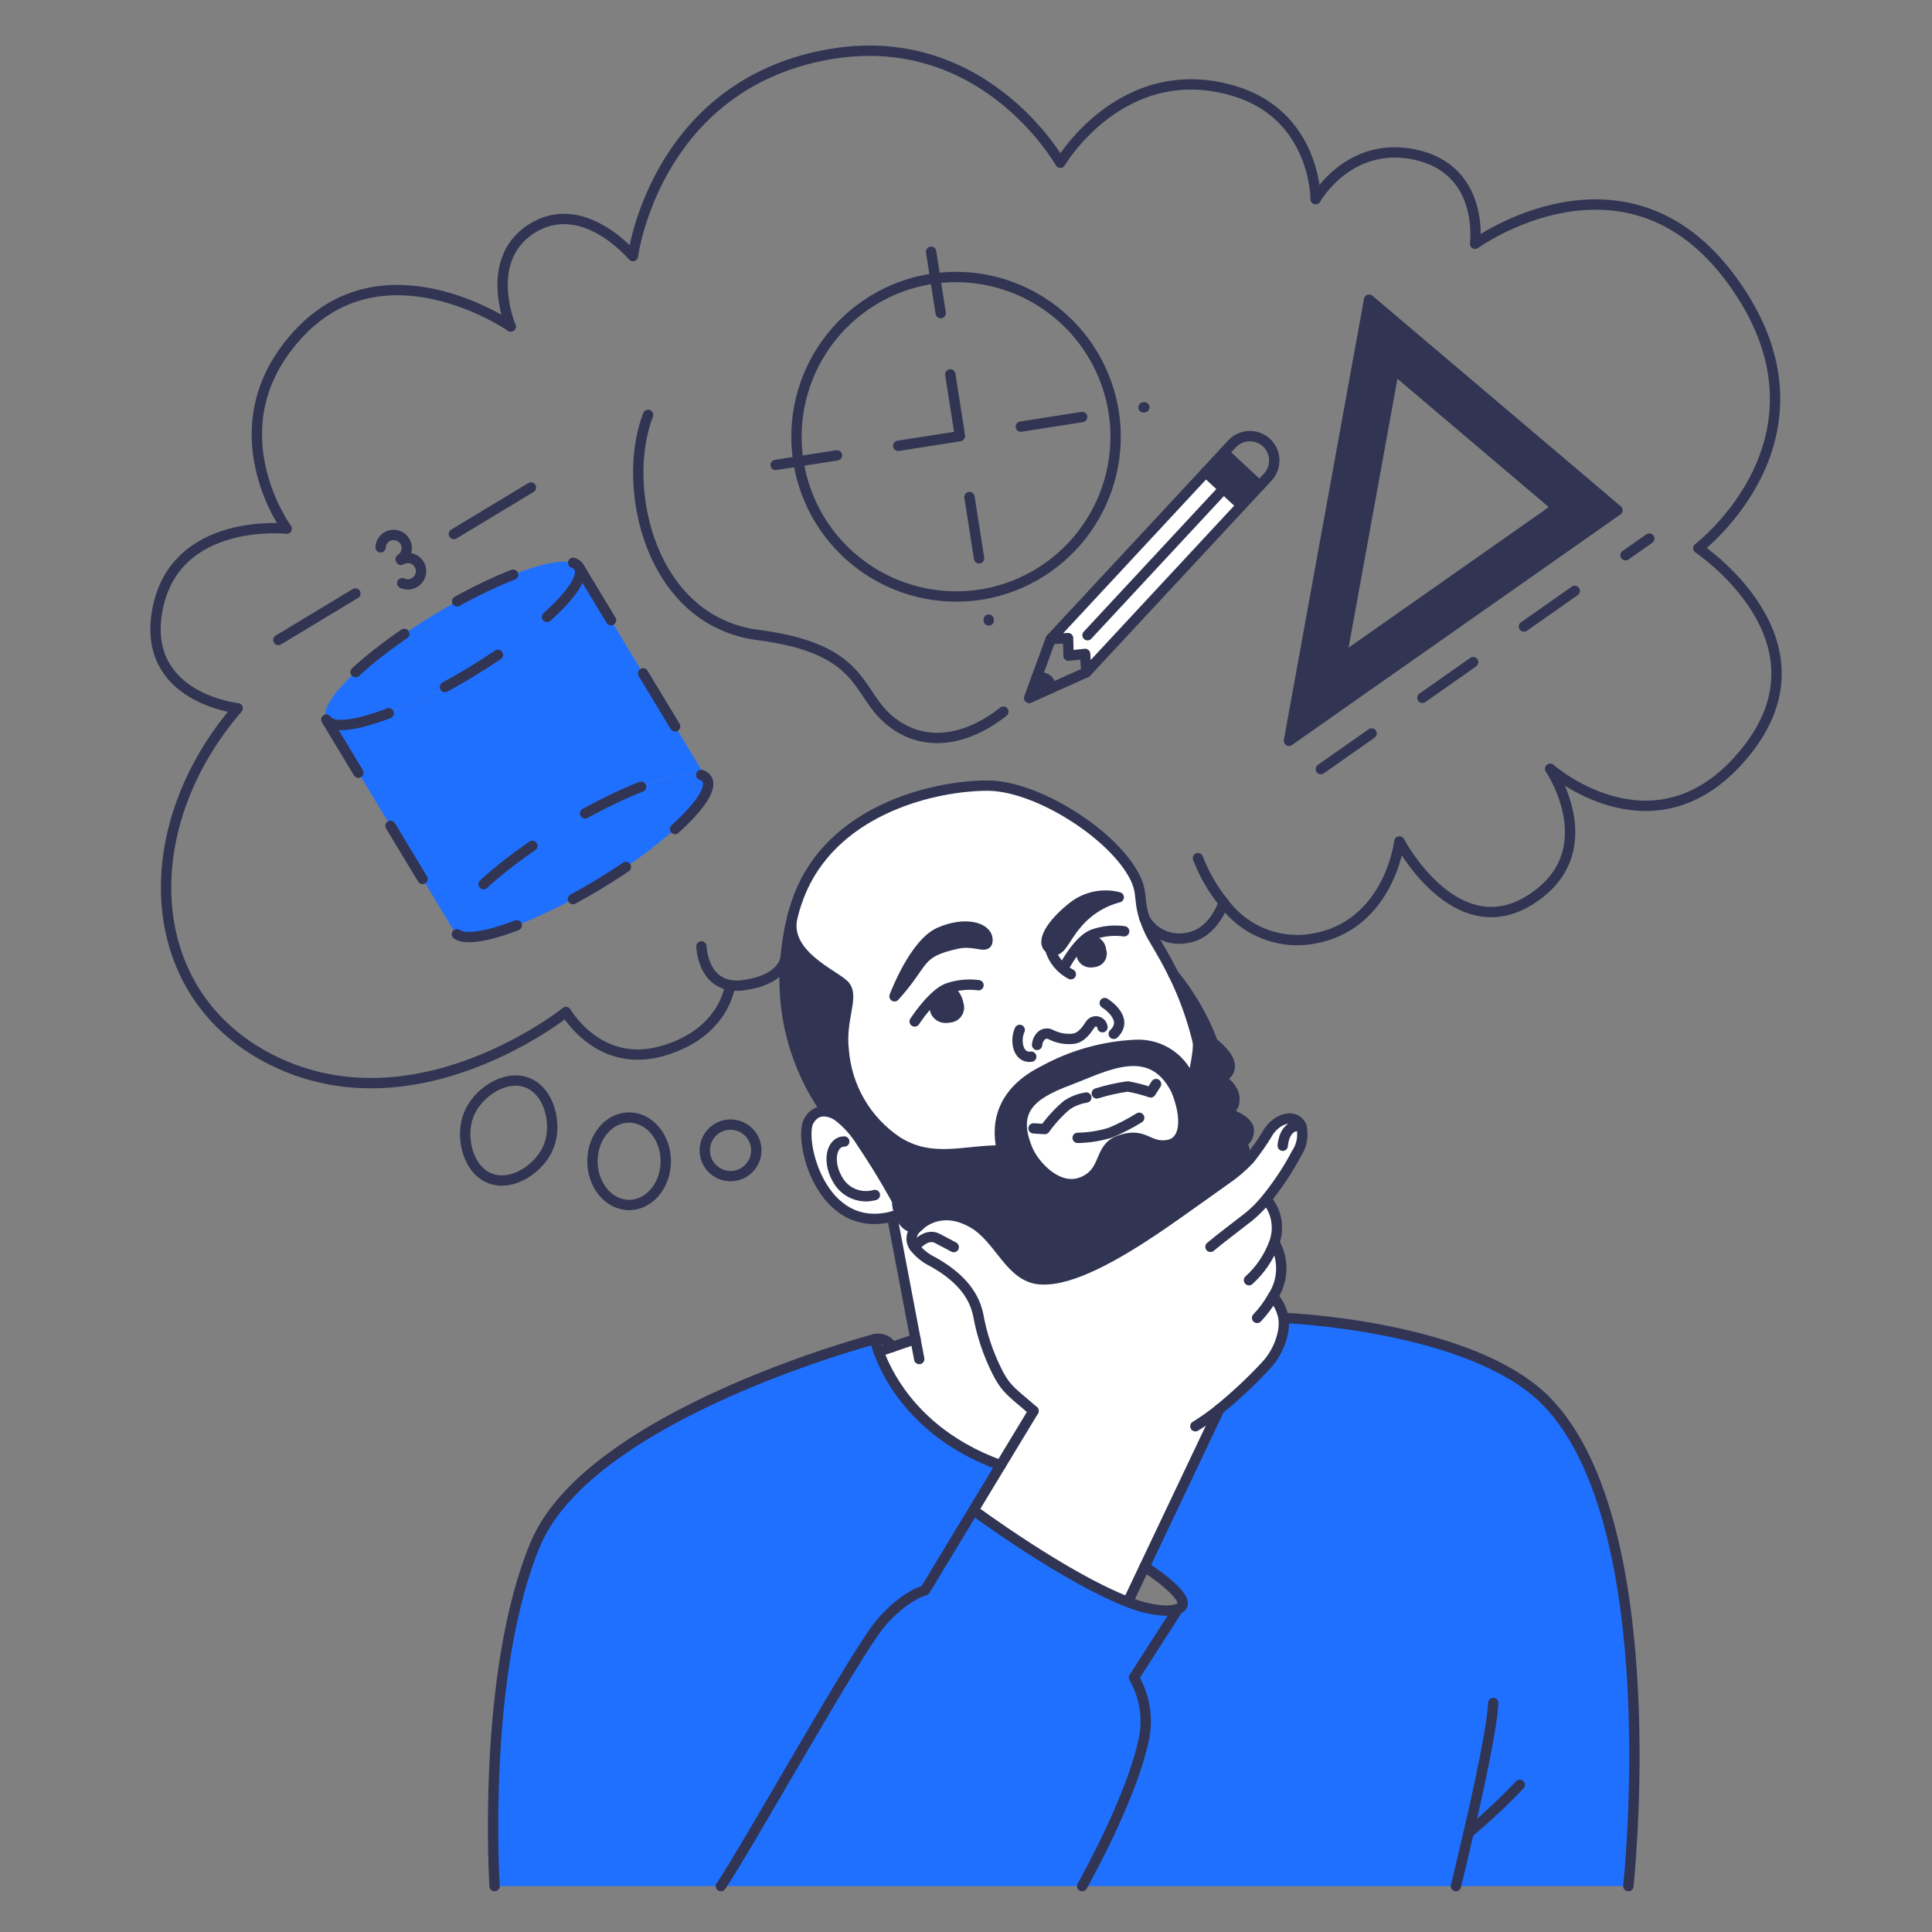 <svg width="137" height="137" viewBox="0 0 137 137" fill="none" xmlns="http://www.w3.org/2000/svg">
<rect x="0" y="0" width="137" height="137" fill="#808080" stroke="none"/>
<path d="M103.24 133.747H76.738C78.504 130.563 80.389 126.491 81.039 123.651C81.455 122.064 81.23 120.377 80.411 118.956L83.533 114.096C84.996 113.542 81.164 111.095 81.164 111.095L86.466 99.929C87.608 98.998 88.686 97.991 89.692 96.915C90.296 96.29 90.724 95.516 90.932 94.673C91.037 94.277 91.066 93.865 91.017 93.458L91.043 93.453C91.043 93.453 104.484 93.962 109.731 99.438C118.229 108.305 115.469 133.744 115.469 133.744H103.24V133.747Z" fill="#2070FF"/>
<path d="M114.694 36.182L91.404 52.531L97.089 21.25L114.694 36.182ZM95.11 46.737L110.425 35.983L98.845 26.167L95.11 46.737Z" fill="#313553"/>
<path d="M65.13 86.942C65.861 86.257 67.254 85.7 69.02 86.736C70.927 87.858 71.632 90.58 73.78 90.715C75.928 90.851 79.087 89.084 82.24 86.942C83.58 86.033 85.259 84.806 86.875 83.667C87.508 83.239 88.092 82.741 88.616 82.184C89.113 81.563 89.564 80.907 89.969 80.222C90.736 79.138 91.931 79.038 92.272 79.838C92.359 80.168 92.373 80.514 92.315 80.85C92.258 81.187 92.13 81.508 91.939 81.79C91.329 82.947 90.604 84.041 89.775 85.052L89.881 85.14C90.214 85.56 90.432 86.059 90.512 86.59C90.593 87.119 90.535 87.661 90.343 88.161L90.415 88.186C90.728 88.765 90.88 89.418 90.855 90.076C90.83 90.733 90.628 91.372 90.272 91.925C90.649 92.363 90.906 92.892 91.017 93.458C91.066 93.865 91.037 94.277 90.932 94.673C90.724 95.516 90.296 96.29 89.692 96.915C88.686 97.991 87.608 98.998 86.466 99.929L81.164 111.095L80.045 113.453L79.989 113.599C75.521 111.883 69.029 107.092 69.029 107.092L70.954 103.91L73.29 100.051C71.837 98.769 71.385 98.583 70.738 97.323C70.079 96.029 69.615 94.644 69.36 93.213C69.009 91.593 67.832 90.409 66.119 89.458C65.625 89.216 65.191 88.867 64.849 88.436C64.697 88.24 64.626 87.994 64.648 87.746C64.67 87.499 64.785 87.27 64.969 87.104C65.02 87.047 65.075 86.995 65.13 86.942Z" fill="white"/>
<path d="M89.324 34.451L88.034 35.839L86.767 34.662L85.502 33.485L86.792 32.097L89.324 34.451Z" fill="#313553"/>
<path d="M86.624 78.782C86.877 78.858 88.586 79.382 88.556 80.16C88.526 81 87.944 81 87.944 81C88.059 81.106 88.149 81.237 88.204 81.382C88.26 81.528 88.281 81.685 88.265 81.841L88.617 82.183C88.092 82.74 87.508 83.237 86.875 83.666C85.259 84.805 83.58 86.032 82.24 86.941C79.09 89.083 75.93 90.853 73.78 90.714C71.63 90.576 70.927 87.856 69.02 86.735C67.251 85.696 65.861 86.256 65.13 86.941C64.561 87.239 64.067 86.765 63.806 86.119C63.681 85.806 63.616 85.474 63.613 85.138C63.613 85.138 62.585 83.201 61.058 80.948C60.624 80.252 60.071 79.638 59.422 79.136C59.415 79.131 59.407 79.123 59.4 79.119C59.17 78.919 58.882 78.799 58.578 78.776C56.349 75.609 55.331 71.746 55.71 67.891C55.71 67.866 55.71 67.851 55.71 67.851C55.786 66.931 55.937 66.019 56.16 65.124C55.665 67.694 59.045 69.073 59.828 69.821C60.646 70.601 59.554 72.175 59.828 74.485C59.931 75.777 60.324 77.029 60.979 78.148C61.634 79.266 62.533 80.222 63.609 80.944C66.094 82.52 68.412 81.543 71.049 81.579C70.539 79.421 71.239 77.313 73.979 75.941C75.992 74.831 78.233 74.198 80.529 74.091C81.402 74.048 82.264 74.297 82.98 74.8C83.695 75.303 84.223 76.03 84.478 76.866C84.478 76.866 85.087 74.496 84.919 73.811C84.523 72.177 83.949 70.592 83.207 69.084C84.401 70.541 85.347 72.184 86.007 73.948C86.007 73.948 87.204 74.821 87.204 75.599C87.206 75.809 87.126 76.011 86.981 76.162C86.835 76.314 86.636 76.401 86.427 76.407C86.427 76.407 87.659 77.119 87.528 78.058C87.529 78.169 87.505 78.28 87.458 78.381C87.41 78.482 87.34 78.571 87.253 78.641C87.166 78.712 87.064 78.761 86.955 78.786C86.846 78.81 86.733 78.81 86.624 78.785V78.782ZM82.695 81.213C84.165 81.058 84.173 79.158 83.395 77.282C81.596 73.737 78.316 75.646 75.734 76.617C73.153 77.588 71.654 78.695 72.892 81.57C73.371 82.666 75.047 84.528 76.775 83.805C78.504 83.083 77.867 81.402 79.379 80.87C81.134 80.25 81.355 81.359 82.695 81.216V81.213Z" fill="#313553"/>
<path d="M86.767 34.662L88.034 35.839L77.036 47.671L76.946 46.369L75.769 46.494L75.739 45.248L74.505 45.318L85.502 33.485L86.767 34.662Z" fill="white"/>
<path d="M74.459 67.276C75.157 67.737 75.425 66.591 76.336 65.534C77.109 64.599 78.158 63.932 79.332 63.627C78.778 63.483 78.199 63.467 77.638 63.583C77.078 63.698 76.551 63.941 76.1 64.292C74.555 65.501 73.765 66.817 74.459 67.276ZM63.431 70.651C65.661 68.185 64.974 67.559 67.849 66.919C69.212 66.616 70.097 67.421 70.02 66.588C69.942 65.755 68.412 65.331 66.615 66.124C64.847 66.906 63.469 70.538 63.431 70.651ZM84.924 73.815C85.092 74.5 84.482 76.87 84.482 76.87C84.228 76.034 83.7 75.306 82.985 74.804C82.269 74.302 81.407 74.052 80.533 74.096C78.237 74.202 75.996 74.835 73.984 75.945C71.244 77.315 70.544 79.425 71.054 81.583C68.416 81.548 66.098 82.524 63.614 80.948C62.538 80.226 61.638 79.27 60.983 78.152C60.329 77.033 59.935 75.781 59.833 74.489C59.559 72.179 60.651 70.605 59.833 69.825C59.05 69.077 55.67 67.698 56.164 65.128C56.338 64.403 56.577 63.695 56.877 63.013C59.461 57.277 66.391 55.709 70.025 55.711C73.291 55.711 78.202 58.712 80.089 61.545C81.158 63.146 80.661 63.59 81.153 65.1V65.106C81.276 65.478 81.426 65.841 81.602 66.192C81.823 66.641 82.485 67.617 83.205 69.087C83.949 70.596 84.525 72.181 84.923 73.815H84.924ZM78.812 68.031C79.246 67.948 79.509 67.688 79.399 67.097C79.289 66.507 78.847 66.104 78.412 66.184C78.178 66.272 77.987 66.446 77.877 66.671C77.768 66.897 77.749 67.155 77.826 67.393C77.838 67.505 77.876 67.612 77.935 67.707C77.994 67.802 78.073 67.883 78.167 67.944C78.262 68.005 78.368 68.045 78.48 68.059C78.591 68.074 78.704 68.064 78.811 68.031H78.812ZM68.436 72.048C68.905 71.958 69.19 71.671 69.071 71.037C68.953 70.403 68.474 69.96 68.003 70.05C67.749 70.145 67.541 70.333 67.423 70.577C67.305 70.82 67.285 71.101 67.368 71.358C67.381 71.479 67.422 71.595 67.486 71.699C67.55 71.801 67.636 71.89 67.738 71.956C67.84 72.021 67.956 72.064 68.076 72.08C68.197 72.096 68.319 72.085 68.435 72.048H68.436Z" fill="white"/>
<path d="M83.533 114.096L80.412 118.956C81.23 120.377 81.456 122.064 81.039 123.651C80.389 126.491 78.504 130.563 76.738 133.747H51.122C53.027 130.952 60.67 117.17 62.493 115.054C64.159 113.12 65.597 112.768 65.597 112.768L69.032 107.09C69.032 107.09 75.523 111.885 79.992 113.598C80.747 113.914 81.546 114.116 82.361 114.195C82.754 114.237 83.152 114.203 83.533 114.096Z" fill="#2070FF"/>
<path d="M64.86 72.698C66.103 72.641 67.342 72.512 68.57 72.314C69.657 72.066 69.725 70.547 69.725 70.547C69.725 70.547 69.346 69.451 67.803 69.913C66.609 70.269 64.86 72.698 64.86 72.698Z" fill="white"/>
<path d="M75.144 68.683C76.39 68.657 77.631 68.528 78.855 68.299C80.401 67.855 79.889 66.096 79.889 66.096C79.889 66.096 79.671 65.604 78.09 65.898C77.272 66.049 75.144 68.683 75.144 68.683Z" fill="white"/>
<path d="M83.395 77.285C84.173 79.161 84.165 81.06 82.695 81.216C81.355 81.359 81.134 80.25 79.375 80.873C77.868 81.405 78.504 83.089 76.772 83.809C75.04 84.529 73.365 82.672 72.888 81.573C71.651 78.697 73.146 77.591 75.731 76.62C78.315 75.65 81.596 73.739 83.395 77.285Z" fill="white"/>
<path d="M76.103 64.292C76.555 63.941 77.081 63.698 77.642 63.582C78.202 63.467 78.782 63.482 79.335 63.627C78.161 63.931 77.112 64.599 76.34 65.534C75.429 66.593 75.16 67.737 74.463 67.275C73.766 66.814 74.555 65.501 76.103 64.292Z" fill="#313553"/>
<path d="M73.506 48.058C74.088 47.913 74.666 48.294 74.377 48.868L72.979 49.498L73.504 48.06L73.506 48.058Z" fill="#313553"/>
<path d="M63.264 95.518L64.915 94.956L63.264 86.264C63.38 86.237 63.495 86.202 63.612 86.164L63.806 86.116C64.067 86.766 64.559 87.24 65.13 86.938C65.073 86.991 65.02 87.044 64.97 87.099C64.786 87.265 64.671 87.494 64.649 87.742C64.626 87.989 64.698 88.235 64.85 88.431C65.191 88.862 65.625 89.212 66.12 89.453C67.832 90.404 69.01 91.588 69.361 93.209C69.616 94.639 70.079 96.024 70.739 97.319C71.386 98.578 71.835 98.764 73.29 100.046L70.954 103.905C63.264 101.133 62.037 94.953 62.037 94.953C62.275 94.9 62.524 94.926 62.746 95.028C62.967 95.13 63.149 95.302 63.264 95.518Z" fill="white"/>
<path d="M70.954 103.908L69.03 107.09L65.595 112.768C65.595 112.768 64.156 113.12 62.491 115.054C60.67 117.169 53.026 130.952 51.12 133.747H35.072C35.072 133.747 34.106 118.702 37.968 109.491C41.829 100.28 62.04 94.956 62.04 94.956C62.04 94.956 63.264 101.136 70.954 103.908Z" fill="#2070FF"/>
<path d="M70.019 66.587C70.096 67.42 69.21 66.615 67.848 66.919C64.971 67.559 65.66 68.183 63.43 70.65C63.469 70.537 64.847 66.906 66.614 66.124C68.41 65.33 69.943 65.754 70.019 66.587Z" fill="#313553"/>
<path d="M63.806 86.116L63.612 86.164C63.495 86.202 63.38 86.237 63.264 86.264C58.173 87.579 56.619 80.784 57.345 79.497C58.025 78.282 59.219 79 59.4 79.116C59.407 79.121 59.415 79.129 59.422 79.133C60.07 79.635 60.624 80.249 61.058 80.945C62.586 83.198 63.612 85.135 63.612 85.135C63.616 85.472 63.681 85.804 63.806 86.116Z" fill="white"/>
<path d="M50.131 55.249C50.821 56.394 47.371 59.743 42.425 62.729C37.48 65.715 32.908 67.208 32.219 66.061C31.53 64.914 34.977 61.567 39.922 58.584C44.867 55.6 49.439 54.105 50.131 55.249Z" fill="#2070FF"/>
<path d="M41.053 40.209L50.131 55.249C49.438 54.105 44.87 55.597 39.924 58.583C34.979 61.569 31.526 64.917 32.218 66.061L23.14 51.026C23.832 52.17 28.402 50.677 33.346 47.691C38.291 44.705 41.743 41.358 41.053 40.209Z" fill="#2070FF"/>
<path d="M41.053 40.21C41.743 41.356 38.296 44.703 33.347 47.689C28.399 50.675 23.833 52.168 23.141 51.025C22.449 49.88 25.901 46.53 30.846 43.544C35.791 40.558 40.363 39.068 41.053 40.21Z" fill="#2070FF"/>
<path d="M73.29 80.014L74.086 80.064C74.532 79.44 75.053 78.873 75.636 78.376C76.054 78.091 76.532 77.903 77.032 77.828" stroke="#313553" stroke-width="0.733" stroke-linecap="round" stroke-linejoin="round"/>
<path d="M77.772 77.535C78.489 77.311 79.225 77.145 79.97 77.041C80.522 77.14 81.066 77.281 81.598 77.463L81.977 76.87" stroke="#313553" stroke-width="0.733" stroke-linecap="round" stroke-linejoin="round"/>
<path d="M76.416 80.687C77.195 80.674 77.967 80.554 78.713 80.328C79.433 80.033 80.125 79.677 80.783 79.262" stroke="#313553" stroke-width="0.733" stroke-linecap="round" stroke-linejoin="round"/>
<path d="M73.541 74.095C73.555 73.885 73.633 73.685 73.767 73.523C73.858 73.405 73.99 73.326 74.137 73.301C74.283 73.276 74.435 73.306 74.56 73.386C75.034 73.62 75.565 73.714 76.09 73.66C76.703 73.592 77.086 72.987 77.323 72.626C77.378 72.548 77.455 72.487 77.545 72.454C77.634 72.42 77.732 72.415 77.825 72.438C77.918 72.461 78.001 72.513 78.064 72.585C78.127 72.657 78.167 72.747 78.177 72.842" stroke="#313553" stroke-width="0.733" stroke-linecap="round" stroke-linejoin="round"/>
<path d="M72.309 73.031C71.958 73.799 72.187 75.058 73.125 74.931" stroke="#313553" stroke-width="0.733" stroke-linecap="round" stroke-linejoin="round"/>
<path d="M78.337 71.127C78.337 71.127 80.125 72.223 78.977 73.312" stroke="#313553" stroke-width="0.733" stroke-linecap="round" stroke-linejoin="round"/>
<path d="M63.431 70.65C63.471 70.537 64.848 66.906 66.615 66.124C68.412 65.33 69.945 65.754 70.02 66.587C70.095 67.42 69.212 66.615 67.849 66.919C64.973 67.559 65.66 68.183 63.431 70.65Z" stroke="#313553" stroke-width="0.733" stroke-linecap="round" stroke-linejoin="round"/>
<path d="M74.46 67.275C75.157 67.737 75.425 66.59 76.337 65.534C77.109 64.599 78.158 63.931 79.332 63.627C78.778 63.482 78.199 63.467 77.639 63.582C77.078 63.698 76.552 63.941 76.1 64.292C74.555 65.501 73.765 66.817 74.46 67.275Z" stroke="#313553" stroke-width="0.733" stroke-linecap="round" stroke-linejoin="round"/>
<path d="M64.86 72.434C64.86 72.434 66.107 70.51 67.168 70.093C67.879 69.843 68.639 69.764 69.386 69.862" stroke="#313553" stroke-width="0.733" stroke-linecap="round" stroke-linejoin="round"/>
<path d="M68.309 71.094C68.244 70.721 68.062 70.378 67.79 70.113C67.507 69.85 67.253 70.168 66.92 70.234C66.252 70.359 65.766 70.693 65.921 71.543C65.954 71.826 66.092 72.085 66.308 72.27C66.524 72.454 66.802 72.55 67.085 72.54C67.192 72.539 67.299 72.528 67.404 72.509C67.564 72.493 67.719 72.44 67.857 72.355C67.994 72.27 68.111 72.156 68.198 72.019C68.285 71.884 68.34 71.73 68.359 71.57C68.379 71.409 68.362 71.247 68.309 71.094Z" fill="#313553"/>
<path d="M75.436 68.608C75.436 68.608 76.431 66.683 77.495 66.269C78.206 66.018 78.967 65.939 79.714 66.038" stroke="#313553" stroke-width="0.733" stroke-linecap="round" stroke-linejoin="round"/>
<path d="M78.436 67.325C78.423 67.176 78.378 67.03 78.305 66.899C78.232 66.767 78.132 66.653 78.013 66.562C77.893 66.471 77.755 66.407 77.608 66.372C77.462 66.338 77.31 66.335 77.162 66.362C77.014 66.39 76.874 66.448 76.75 66.534C76.626 66.619 76.521 66.729 76.442 66.857C76.364 66.985 76.312 67.128 76.292 67.277C76.271 67.426 76.282 67.577 76.324 67.722C76.344 67.863 76.392 67.999 76.466 68.121C76.539 68.243 76.637 68.349 76.753 68.432C76.93 68.549 77.138 68.61 77.35 68.605C77.445 68.604 77.538 68.595 77.631 68.578C77.773 68.562 77.909 68.514 78.03 68.44C78.152 68.364 78.254 68.263 78.332 68.143C78.409 68.023 78.459 67.888 78.476 67.746C78.495 67.605 78.481 67.461 78.436 67.325Z" fill="#313553"/>
<path d="M74.46 67.275C74.568 67.662 74.755 68.022 75.01 68.333C75.263 68.644 75.578 68.9 75.935 69.085" stroke="#313553" stroke-width="0.733" stroke-linecap="round" stroke-linejoin="round"/>
<path d="M59.4 79.118C59.219 79.002 58.025 78.284 57.345 79.499C56.622 80.784 58.173 87.582 63.264 86.266C63.38 86.238 63.495 86.203 63.612 86.166" stroke="#313553" stroke-width="0.733" stroke-linecap="round" stroke-linejoin="round"/>
<path d="M59.869 80.945C58.933 80.945 58.59 82.471 59.526 83.851C59.801 84.242 60.19 84.538 60.641 84.696C61.091 84.855 61.58 84.87 62.038 84.737" stroke="#313553" stroke-width="0.733" stroke-linecap="round" stroke-linejoin="round"/>
<path d="M65.183 86.915C65.166 86.925 65.149 86.934 65.131 86.942C64.561 87.24 64.067 86.766 63.806 86.12C63.681 85.808 63.616 85.475 63.613 85.139C63.613 85.139 62.585 83.202 61.058 80.949C60.624 80.253 60.071 79.639 59.422 79.137C59.415 79.132 59.407 79.125 59.4 79.119C59.169 78.921 58.881 78.803 58.578 78.781" stroke="#313553" stroke-width="0.733" stroke-linecap="round" stroke-linejoin="round"/>
<path d="M55.711 67.893C55.333 71.746 56.351 75.608 58.579 78.775" stroke="#313553" stroke-width="0.733" stroke-linecap="round" stroke-linejoin="round"/>
<path d="M81.151 65.097C80.659 63.59 81.157 63.143 80.088 61.542C78.201 58.71 73.29 55.709 70.023 55.709C66.393 55.709 59.46 57.274 56.876 63.01C56.575 63.692 56.337 64.4 56.163 65.125C55.94 66.021 55.79 66.933 55.714 67.852" stroke="#313553" stroke-width="0.733" stroke-linecap="round" stroke-linejoin="round"/>
<path d="M83.206 69.084C82.486 67.614 81.824 66.638 81.603 66.189C81.427 65.838 81.277 65.475 81.154 65.103" stroke="#313553" stroke-width="0.733" stroke-linecap="round" stroke-linejoin="round"/>
<path d="M56.251 64.778C56.214 64.892 56.185 65.008 56.163 65.125C55.669 67.694 59.048 69.074 59.831 69.822C60.649 70.602 59.557 72.176 59.831 74.486C59.934 75.778 60.328 77.03 60.982 78.149C61.637 79.267 62.536 80.223 63.613 80.945C66.097 82.52 68.415 81.544 71.052 81.58C70.543 79.422 71.243 77.314 73.983 75.942C75.995 74.831 78.236 74.198 80.532 74.092C81.406 74.049 82.268 74.298 82.984 74.801C83.699 75.304 84.226 76.031 84.481 76.867C84.481 76.867 85.091 74.496 84.923 73.811C84.526 72.178 83.952 70.593 83.21 69.085" stroke="#313553" stroke-width="0.733" stroke-linecap="round" stroke-linejoin="round"/>
<path d="M86.624 78.785C86.733 78.81 86.846 78.811 86.955 78.786C87.064 78.762 87.166 78.713 87.253 78.643C87.341 78.573 87.412 78.484 87.459 78.383C87.507 78.282 87.531 78.171 87.53 78.059C87.657 77.121 86.428 76.409 86.428 76.409C86.638 76.403 86.837 76.315 86.983 76.164C87.128 76.013 87.209 75.811 87.206 75.601C87.206 74.823 86.009 73.949 86.009 73.949C85.349 72.186 84.403 70.543 83.209 69.086" stroke="#313553" stroke-width="0.733" stroke-linecap="round" stroke-linejoin="round"/>
<path d="M86.614 78.782C86.607 78.781 86.599 78.779 86.592 78.777" stroke="#313553" stroke-width="0.733" stroke-linecap="round" stroke-linejoin="round"/>
<path d="M86.614 78.782C86.614 78.782 86.619 78.782 86.624 78.782" stroke="#313553" stroke-width="0.733" stroke-linecap="round" stroke-linejoin="round"/>
<path d="M88.265 81.843C88.281 81.688 88.26 81.531 88.204 81.385C88.149 81.239 88.059 81.108 87.944 81.003C87.944 81.003 88.526 81.003 88.556 80.162C88.586 79.384 86.877 78.861 86.624 78.785" stroke="#313553" stroke-width="0.733" stroke-linecap="round" stroke-linejoin="round"/>
<path d="M85.836 88.415C86.586 87.782 87.407 87.182 88.531 86.302C88.988 85.931 89.405 85.513 89.775 85.055C90.604 84.044 91.329 82.95 91.939 81.793C92.13 81.51 92.258 81.19 92.315 80.853C92.373 80.517 92.359 80.171 92.272 79.841C91.93 79.041 90.737 79.141 89.969 80.225C89.564 80.91 89.112 81.566 88.616 82.187C88.092 82.744 87.508 83.242 86.875 83.67C85.259 84.809 83.58 86.036 82.24 86.945C79.089 89.087 75.93 90.857 73.78 90.718C71.63 90.58 70.927 87.86 69.02 86.739C67.251 85.7 65.861 86.26 65.13 86.945C65.073 86.997 65.02 87.05 64.97 87.106C64.786 87.271 64.671 87.501 64.649 87.748C64.626 87.995 64.698 88.241 64.85 88.438C65.191 88.869 65.625 89.217 66.119 89.459C67.831 90.41 69.01 91.594 69.361 93.215C69.616 94.645 70.08 96.03 70.739 97.325C71.386 98.585 71.835 98.77 73.29 100.053" stroke="#313553" stroke-width="0.733" stroke-linecap="round" stroke-linejoin="round"/>
<path d="M90.415 88.189C90.728 88.768 90.879 89.421 90.855 90.078C90.829 90.736 90.628 91.374 90.272 91.928C89.96 92.481 89.581 92.994 89.143 93.455" stroke="#313553" stroke-width="0.733" stroke-linecap="round" stroke-linejoin="round"/>
<path d="M90.272 91.927C90.649 92.365 90.906 92.894 91.017 93.46C91.066 93.867 91.037 94.279 90.932 94.675C90.724 95.519 90.296 96.292 89.692 96.918C88.686 97.993 87.608 99 86.466 99.931C85.926 100.37 85.357 100.773 84.765 101.138" stroke="#313553" stroke-width="0.733" stroke-linecap="round" stroke-linejoin="round"/>
<path d="M86.466 99.929L81.164 111.095L80.045 113.453" stroke="#313553" stroke-width="0.733" stroke-linecap="round" stroke-linejoin="round"/>
<path d="M73.29 100.05L70.954 103.908L69.03 107.09L65.595 112.768C65.595 112.768 64.156 113.12 62.491 115.054C60.67 117.169 53.026 130.952 51.12 133.747" stroke="#313553" stroke-width="0.733" stroke-linecap="round" stroke-linejoin="round"/>
<path d="M69.03 107.09C69.03 107.09 75.521 111.885 79.99 113.598C80.745 113.914 81.544 114.116 82.359 114.195C82.754 114.237 83.152 114.203 83.534 114.094C84.996 113.54 81.165 111.093 81.165 111.093" stroke="#313553" stroke-width="0.733" stroke-linecap="round" stroke-linejoin="round"/>
<path d="M83.533 114.096L80.411 118.956C81.23 120.377 81.455 122.064 81.039 123.651C80.389 126.491 78.504 130.563 76.738 133.747" stroke="#313553" stroke-width="0.733" stroke-linecap="round" stroke-linejoin="round"/>
<path d="M35.072 133.747C35.072 133.747 34.106 118.702 37.968 109.491C41.829 100.28 62.04 94.956 62.04 94.956C62.04 94.956 63.267 101.136 70.958 103.908" stroke="#313553" stroke-width="0.733" stroke-linecap="round" stroke-linejoin="round"/>
<path d="M63.264 86.264L64.915 94.956L65.183 96.369" stroke="#313553" stroke-width="0.733" stroke-linecap="round" stroke-linejoin="round"/>
<path d="M62.404 95.812L63.264 95.518L64.915 94.956H64.918" stroke="#313553" stroke-width="0.733" stroke-linecap="round" stroke-linejoin="round"/>
<path d="M91.043 93.456C91.043 93.456 104.484 93.965 109.731 99.44C118.229 108.308 115.469 133.747 115.469 133.747" stroke="#313553" stroke-width="0.733" stroke-linecap="round" stroke-linejoin="round"/>
<path d="M104.141 129.961C103.646 132.106 103.24 133.747 103.24 133.747" stroke="#313553" stroke-width="0.733" stroke-linecap="round" stroke-linejoin="round"/>
<path d="M105.887 120.76C105.822 122.411 104.883 126.749 104.143 129.958" stroke="#313553" stroke-width="0.733" stroke-linecap="round" stroke-linejoin="round"/>
<path d="M72.891 81.573C73.371 82.668 75.046 84.53 76.775 83.808C78.504 83.085 77.867 81.404 79.378 80.873C81.138 80.25 81.358 81.359 82.698 81.215C84.169 81.059 84.176 79.16 83.398 77.284C81.599 73.738 78.319 75.647 75.738 76.619C73.156 77.59 71.654 78.697 72.891 81.573Z" stroke="#313553" stroke-width="0.733" stroke-linecap="round" stroke-linejoin="round"/>
<path d="M109.926 54.519L109.934 54.526C110.089 54.764 113.775 60.458 108.541 63.79C103.194 67.195 99.232 59.668 99.232 59.668C99.232 59.668 98.46 66.175 92.365 66.655C91.284 66.715 90.207 66.504 89.229 66.042C88.251 65.579 87.405 64.879 86.767 64.005C86 63.057 85.386 61.993 84.95 60.854" stroke="#313553" stroke-width="0.733" stroke-linecap="round" stroke-linejoin="round"/>
<path d="M93.297 14.116C93.365 13.996 95.675 10.017 100.265 10.948C105.32 11.975 104.598 17.286 104.598 17.286C104.598 17.286 115.272 9.558 122.804 19.86C130.894 30.925 120.428 38.874 120.428 38.874C120.428 38.874 130.171 45.343 123.833 53.264C117.62 61.03 110.226 54.771 109.937 54.526" stroke="#313553" stroke-width="0.733" stroke-linecap="round" stroke-linejoin="round"/>
<path d="M36.215 23.153C36.158 23.016 34.276 18.456 37.641 16.253C41.304 13.856 44.879 18.16 44.879 18.16C44.879 18.16 46.37 6.592 57.947 4.018C69.524 1.443 75.187 11.542 75.187 11.542C75.187 11.542 79.533 4.144 87.412 6.421C93.268 8.113 93.293 14.017 93.293 14.115" stroke="#313553" stroke-width="0.733" stroke-linecap="round" stroke-linejoin="round"/>
<path d="M51.759 69.895C51.759 69.895 51.398 73.29 46.914 74.542C42.43 75.794 40.137 71.761 40.137 71.761C40.137 71.761 29.228 80.538 18.842 74.939C9.917 70.124 9.669 58.522 16.852 50.224C16.852 50.224 10.025 49.497 11.154 43.289C12.368 36.618 20.327 37.49 20.327 37.49C20.327 37.49 15.033 30.246 21.201 23.639C27.305 17.1 36.037 23.026 36.213 23.147" stroke="#313553" stroke-width="0.733" stroke-linecap="round" stroke-linejoin="round"/>
<path d="M51.804 83.399C52.813 83.399 53.631 82.582 53.631 81.573C53.631 80.564 52.813 79.746 51.804 79.746C50.795 79.746 49.977 80.564 49.977 81.573C49.977 82.582 50.795 83.399 51.804 83.399Z" stroke="#313553" stroke-width="0.733" stroke-linecap="round" stroke-linejoin="round"/>
<path d="M44.611 85.446C46.047 85.446 47.211 84.058 47.211 82.345C47.211 80.633 46.047 79.244 44.611 79.244C43.175 79.244 42.012 80.633 42.012 82.345C42.012 84.058 43.175 85.446 44.611 85.446Z" stroke="#313553" stroke-width="0.733" stroke-linecap="round" stroke-linejoin="round"/>
<path d="M38.917 81.274C38.305 82.845 36.323 84.172 34.753 83.562C33.182 82.952 32.617 80.632 33.229 79.061C33.842 77.49 35.824 76.163 37.395 76.775C38.965 77.387 39.53 79.703 38.917 81.274Z" stroke="#313553" stroke-width="0.733" stroke-linecap="round" stroke-linejoin="round"/>
<path d="M41.053 40.21C41.743 41.356 38.296 44.703 33.347 47.689C28.399 50.675 23.833 52.168 23.141 51.025C22.449 49.88 25.901 46.53 30.846 43.544C35.791 40.558 40.363 39.068 41.053 40.21Z" stroke="#313553" stroke-width="0.733" stroke-linecap="round" stroke-linejoin="round" stroke-dasharray="4.4 4.4"/>
<path d="M50.131 55.249C50.821 56.394 47.371 59.743 42.425 62.729C37.48 65.715 32.908 67.208 32.219 66.061C31.53 64.914 34.977 61.567 39.922 58.584C44.867 55.6 49.439 54.105 50.131 55.249Z" stroke="#313553" stroke-width="0.733" stroke-linecap="round" stroke-linejoin="round" stroke-dasharray="4.4 4.4"/>
<path d="M23.14 51.026L32.218 66.061" stroke="#313553" stroke-width="0.733" stroke-linecap="round" stroke-linejoin="round" stroke-dasharray="4.4 4.4"/>
<path d="M41.053 40.212L50.131 55.249" stroke="#313553" stroke-width="0.733" stroke-linecap="round" stroke-linejoin="round" stroke-dasharray="4.4 4.4"/>
<path d="M19.736 45.383L25.201 42.086" stroke="#313553" stroke-width="0.733" stroke-linecap="round" stroke-linejoin="round"/>
<path d="M32.183 37.868L37.648 34.571" stroke="#313553" stroke-width="0.733" stroke-linecap="round" stroke-linejoin="round"/>
<path d="M28.525 41.353C28.663 41.419 28.816 41.449 28.969 41.44C29.122 41.432 29.27 41.386 29.401 41.306C29.507 41.242 29.599 41.159 29.673 41.06C29.747 40.961 29.8 40.849 29.831 40.729C29.86 40.609 29.867 40.485 29.848 40.363C29.83 40.241 29.788 40.124 29.724 40.018C29.66 39.913 29.576 39.821 29.477 39.748C29.377 39.675 29.264 39.622 29.145 39.593C29.025 39.564 28.9 39.559 28.778 39.578C28.656 39.597 28.54 39.64 28.434 39.705L28.407 39.66C28.614 39.529 28.761 39.322 28.817 39.084C28.874 38.846 28.834 38.596 28.708 38.386C28.582 38.177 28.378 38.025 28.141 37.964C27.904 37.903 27.653 37.937 27.441 38.059C27.309 38.137 27.199 38.247 27.12 38.378C27.041 38.51 26.996 38.659 26.989 38.812" stroke="#313553" stroke-width="0.733" stroke-linecap="round" stroke-linejoin="round"/>
<path d="M78.974 29.222C79.429 32.14 78.728 35.121 77.019 37.53C75.31 39.939 72.728 41.585 69.823 42.119C69.725 42.134 69.627 42.152 69.529 42.167C66.564 42.622 63.539 41.883 61.118 40.112C58.697 38.34 57.077 35.681 56.614 32.717C56.151 29.753 56.882 26.727 58.647 24.301C60.412 21.875 63.067 20.249 66.029 19.777C66.127 19.762 66.222 19.747 66.32 19.737C69.249 19.356 72.212 20.135 74.575 21.907C76.939 23.678 78.517 26.303 78.974 29.222Z" stroke="#313553" stroke-width="0.733" stroke-linecap="round" stroke-linejoin="round"/>
<path d="M66.026 17.855L66.32 19.737L68.071 30.928L69.823 42.119L70.117 43.998" stroke="#313553" stroke-width="0.733" stroke-linecap="round" stroke-linejoin="round" stroke-dasharray="4.4 4.4"/>
<path d="M55.001 32.971L56.584 32.722L68.071 30.928L78.974 29.222L81.142 28.883" stroke="#313553" stroke-width="0.733" stroke-linecap="round" stroke-linejoin="round" stroke-dasharray="4.4 4.4"/>
<path d="M45.956 29.42C43.999 34.436 46.033 44.023 53.746 45.027C61.459 46.03 60.644 49.177 63.199 51.179C65.754 53.182 68.816 52.326 71.151 50.464" stroke="#313553" stroke-width="0.733" stroke-linecap="round" stroke-linejoin="round"/>
<path d="M88.034 35.839L77.036 47.671L76.946 46.369L75.769 46.494L75.739 45.248L74.505 45.318L85.502 33.485" stroke="#313553" stroke-width="0.733" stroke-linecap="round" stroke-linejoin="round"/>
<path d="M73.504 48.058L72.979 49.498L74.377 48.868L77.037 47.671" stroke="#313553" stroke-width="0.733" stroke-linecap="round" stroke-linejoin="round"/>
<path d="M74.505 45.318L73.506 48.058" stroke="#313553" stroke-width="0.733" stroke-linecap="round" stroke-linejoin="round"/>
<path d="M73.504 48.058C74.086 47.913 74.664 48.294 74.374 48.868" stroke="#313553" stroke-width="0.733" stroke-linecap="round" stroke-linejoin="round"/>
<path d="M86.767 34.662L77.117 45.044" stroke="#313553" stroke-width="0.733" stroke-linecap="round" stroke-linejoin="round"/>
<path d="M89.324 34.451L88.034 35.839L86.767 34.662L85.502 33.485L86.792 32.097" stroke="#313553" stroke-width="0.733" stroke-linecap="round" stroke-linejoin="round"/>
<path d="M89.324 34.451L89.899 33.831C90.054 33.665 90.174 33.469 90.253 33.257C90.332 33.044 90.368 32.817 90.36 32.59C90.352 32.363 90.298 32.14 90.204 31.934C90.109 31.727 89.975 31.541 89.808 31.387C89.642 31.232 89.447 31.112 89.234 31.033C89.021 30.954 88.795 30.918 88.568 30.926C88.34 30.934 88.118 30.987 87.911 31.082C87.705 31.177 87.519 31.311 87.364 31.477L86.79 32.097L89.324 34.451Z" stroke="#313553" stroke-width="0.733" stroke-linecap="round" stroke-linejoin="round"/>
<path d="M89.881 85.145C90.214 85.565 90.432 86.065 90.512 86.595C90.593 87.124 90.535 87.666 90.343 88.166C89.969 89.168 89.359 90.064 88.566 90.781" stroke="#313553" stroke-width="0.733" stroke-linecap="round" stroke-linejoin="round"/>
<path d="M64.85 88.434C64.85 88.434 65.645 87.393 66.455 87.811C67.266 88.23 67.63 88.434 67.63 88.434" stroke="#313553" stroke-width="0.733" stroke-linecap="round" stroke-linejoin="round"/>
<path d="M62.037 94.956C62.275 94.903 62.523 94.929 62.745 95.03C62.967 95.132 63.149 95.303 63.264 95.518" stroke="#313553" stroke-width="0.733" stroke-linecap="round" stroke-linejoin="round"/>
<path d="M90.96 81.246C90.96 81.246 91.025 79.688 92.272 79.841" stroke="#313553" stroke-width="0.733" stroke-linecap="round" stroke-linejoin="round"/>
<path d="M49.74 67.112C49.74 67.112 49.795 69.521 51.767 69.857C52.093 69.909 52.425 69.909 52.751 69.857C55.415 69.483 55.684 68.138 55.711 67.89C55.711 67.864 55.711 67.849 55.711 67.849" stroke="#313553" stroke-width="0.733" stroke-linecap="round" stroke-linejoin="round"/>
<path d="M81.151 65.097V65.103C81.445 65.639 81.906 66.064 82.465 66.315C83.022 66.565 83.647 66.627 84.243 66.49C86.092 66.171 86.764 64.006 86.764 64.006" stroke="#313553" stroke-width="0.733" stroke-linecap="round" stroke-linejoin="round"/>
<path d="M114.694 36.182L97.084 21.25L91.402 52.531L114.694 36.182Z" stroke="#313553" stroke-width="0.733" stroke-linecap="round" stroke-linejoin="round"/>
<path d="M110.425 35.987L95.11 46.738L98.846 26.168L110.425 35.987Z" stroke="#313553" stroke-width="0.733" stroke-linecap="round" stroke-linejoin="round"/>
<path d="M93.659 54.539L116.952 38.19" stroke="#313553" stroke-width="0.733" stroke-linecap="round" stroke-linejoin="round" stroke-dasharray="4.4 4.4"/>
<path d="M107.771 126.563C106.63 127.767 105.417 128.9 104.141 129.958" stroke="#313553" stroke-width="0.733" stroke-linecap="round" stroke-linejoin="round"/>
</svg>
